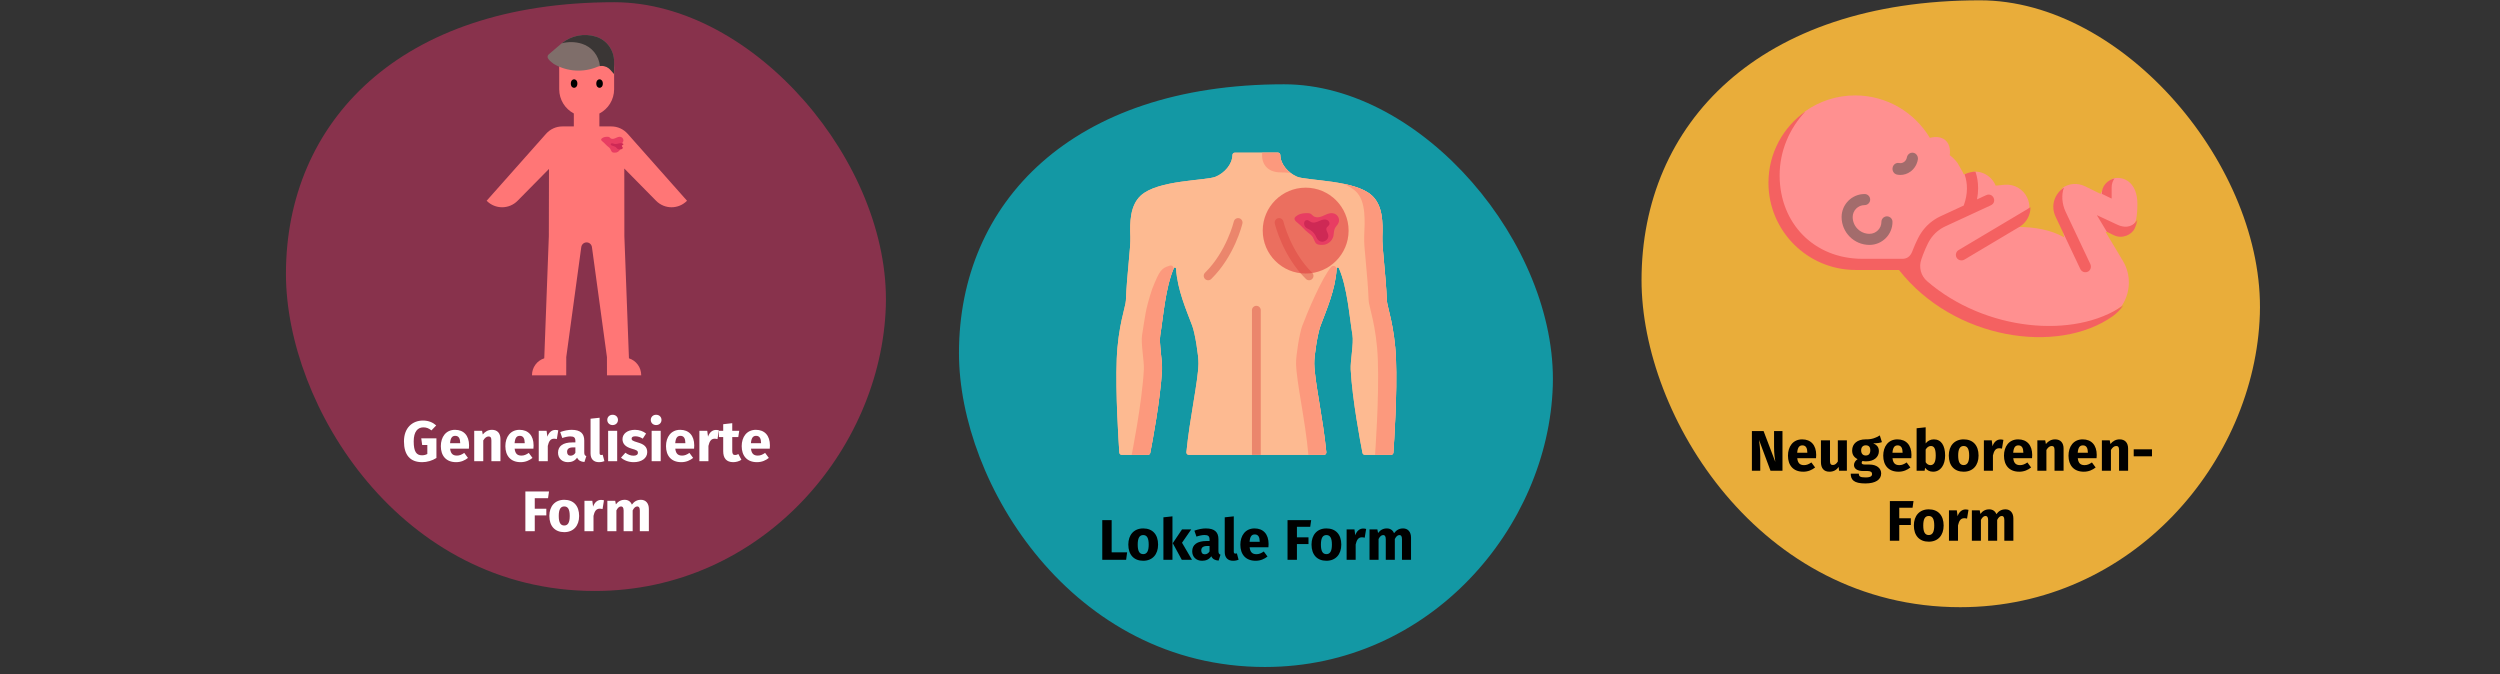 <?xml version="1.0" encoding="UTF-8"?>
<svg xmlns="http://www.w3.org/2000/svg" xmlns:xlink="http://www.w3.org/1999/xlink" width="786px" height="212px" viewBox="0 0 786 212" version="1.1">
  <rect x="0" y="0" width="786" height="212" fill="#333333" stroke="none"/>
  <title>tetanus-verlauf</title>
  <g id="Page-1" stroke="none" stroke-width="1" fill="none" fill-rule="evenodd">
    <g id="vorlage-copy" transform="translate(-94, -2814)">
      <g id="Group-5" transform="translate(94, 2814)">
        <polygon id="Path" points="0 0 786 0 786 211.7 0 211.7"></polygon>
        <g id="Group" transform="translate(89.9, 0.7)" fill="#88324C" fill-rule="nonzero">
          <path d="M97.1,185.1 C149.6,185.1 187.1,140.7 188.6,95.7 C190.1,50.7 147.2,0 103.2,0 C35.7,0 0,37.7 0,85.4 C0,126.9 36,185.1 97.1,185.1 Z" id="Path"></path>
        </g>
        <g id="Generalisierte-Form" transform="translate(127.008, 130.402)" fill="#FFFFFF" fill-rule="nonzero">
          <path d="M5.976,1.818 C2.628,1.818 0,4.122 0,8.352 C0,12.618 1.908,14.904 5.724,14.904 C7.29,14.904 8.91,14.418 10.206,13.59 L10.206,7.416 L5.436,7.416 L5.724,9.504 L7.344,9.504 L7.344,12.33 C6.822,12.618 6.264,12.744 5.652,12.744 C3.924,12.744 3.06,11.628 3.06,8.352 C3.06,5.256 4.356,3.96 6.102,3.96 C7.11,3.96 7.794,4.266 8.64,4.914 L10.134,3.348 C9.108,2.448 7.794,1.818 5.976,1.818 Z" id="Path"></path>
          <path d="M20.466,9.63 C20.466,6.534 18.792,4.734 16.056,4.734 C13.158,4.734 11.592,7.002 11.592,9.864 C11.592,12.852 13.212,14.904 16.398,14.904 C17.946,14.904 19.17,14.328 20.124,13.572 L18.954,11.988 C18.126,12.564 17.442,12.834 16.668,12.834 C15.498,12.834 14.688,12.366 14.508,10.656 L20.412,10.656 C20.448,10.368 20.466,9.936 20.466,9.63 Z M17.676,8.946 L14.49,8.946 C14.634,7.218 15.174,6.624 16.128,6.624 C17.262,6.624 17.658,7.524 17.676,8.82 L17.676,8.946 Z" id="Shape"></path>
          <path d="M27.684,4.734 C26.478,4.734 25.56,5.238 24.768,6.192 L24.552,5.04 L22.086,5.04 L22.086,14.598 L24.93,14.598 L24.93,8.064 C25.416,7.272 25.956,6.822 26.586,6.822 C27.144,6.822 27.486,7.092 27.486,8.1 L27.486,14.598 L30.33,14.598 L30.33,7.614 C30.33,5.796 29.34,4.734 27.684,4.734 Z" id="Path"></path>
          <path d="M40.752,9.63 C40.752,6.534 39.078,4.734 36.342,4.734 C33.444,4.734 31.878,7.002 31.878,9.864 C31.878,12.852 33.498,14.904 36.684,14.904 C38.232,14.904 39.456,14.328 40.41,13.572 L39.24,11.988 C38.412,12.564 37.728,12.834 36.954,12.834 C35.784,12.834 34.974,12.366 34.794,10.656 L40.698,10.656 C40.734,10.368 40.752,9.936 40.752,9.63 Z M37.962,8.946 L34.776,8.946 C34.92,7.218 35.46,6.624 36.414,6.624 C37.548,6.624 37.944,7.524 37.962,8.82 L37.962,8.946 Z" id="Shape"></path>
          <path d="M47.556,4.77 C46.458,4.77 45.522,5.562 45.09,6.894 L44.838,5.04 L42.372,5.04 L42.372,14.598 L45.216,14.598 L45.216,9.792 C45.54,8.37 46.026,7.524 47.196,7.524 C47.502,7.524 47.754,7.578 48.06,7.65 L48.51,4.896 C48.186,4.806 47.916,4.77 47.556,4.77 Z" id="Path"></path>
          <path d="M56.682,11.826 L56.682,8.118 C56.682,5.904 55.494,4.734 52.722,4.734 C51.642,4.734 50.328,4.986 49.122,5.436 L49.77,7.308 C50.724,6.984 51.66,6.804 52.272,6.804 C53.442,6.804 53.892,7.146 53.892,8.28 L53.892,8.694 L52.92,8.694 C50.04,8.694 48.438,9.828 48.438,11.916 C48.438,13.662 49.644,14.904 51.552,14.904 C52.686,14.904 53.748,14.526 54.432,13.482 C54.882,14.418 55.62,14.76 56.736,14.85 L57.33,12.996 C56.88,12.834 56.682,12.564 56.682,11.826 Z M52.38,12.87 C51.678,12.87 51.282,12.42 51.282,11.664 C51.282,10.71 51.894,10.26 53.19,10.26 L53.892,10.26 L53.892,11.97 C53.55,12.528 53.028,12.87 52.38,12.87 Z" id="Shape"></path>
          <path d="M61.29,14.904 C61.992,14.904 62.604,14.76 63.018,14.58 L62.478,12.564 C62.352,12.618 62.19,12.654 62.01,12.654 C61.668,12.654 61.506,12.456 61.506,12.06 L61.506,0.936 L58.662,1.242 L58.662,12.168 C58.662,13.914 59.634,14.904 61.29,14.904 Z" id="Path"></path>
          <path d="M65.592,0 C64.62,0 63.918,0.702 63.918,1.62 C63.918,2.538 64.62,3.24 65.592,3.24 C66.6,3.24 67.284,2.538 67.284,1.62 C67.284,0.702 66.6,0 65.592,0 Z M67.032,5.04 L64.188,5.04 L64.188,14.598 L67.032,14.598 L67.032,5.04 Z" id="Shape"></path>
          <path d="M72.612,4.734 C70.2,4.734 68.706,6.012 68.706,7.65 C68.706,9.126 69.642,10.098 71.532,10.638 C73.26,11.124 73.548,11.322 73.548,11.97 C73.548,12.546 73.026,12.87 72.162,12.87 C71.226,12.87 70.344,12.492 69.624,11.934 L68.238,13.482 C69.174,14.328 70.578,14.904 72.234,14.904 C74.61,14.904 76.482,13.734 76.482,11.754 C76.482,10.044 75.42,9.252 73.53,8.712 C71.82,8.208 71.568,7.992 71.568,7.488 C71.568,7.056 71.946,6.768 72.72,6.768 C73.548,6.768 74.34,7.038 75.078,7.506 L76.122,5.904 C75.24,5.184 73.998,4.734 72.612,4.734 Z" id="Path"></path>
          <path d="M79.272,0 C78.3,0 77.598,0.702 77.598,1.62 C77.598,2.538 78.3,3.24 79.272,3.24 C80.28,3.24 80.964,2.538 80.964,1.62 C80.964,0.702 80.28,0 79.272,0 Z M80.712,5.04 L77.868,5.04 L77.868,14.598 L80.712,14.598 L80.712,5.04 Z" id="Shape"></path>
          <path d="M91.26,9.63 C91.26,6.534 89.586,4.734 86.85,4.734 C83.952,4.734 82.386,7.002 82.386,9.864 C82.386,12.852 84.006,14.904 87.192,14.904 C88.74,14.904 89.964,14.328 90.918,13.572 L89.748,11.988 C88.92,12.564 88.236,12.834 87.462,12.834 C86.292,12.834 85.482,12.366 85.302,10.656 L91.206,10.656 C91.242,10.368 91.26,9.936 91.26,9.63 Z M88.47,8.946 L85.284,8.946 C85.428,7.218 85.968,6.624 86.922,6.624 C88.056,6.624 88.452,7.524 88.47,8.82 L88.47,8.946 Z" id="Shape"></path>
          <path d="M98.064,4.77 C96.966,4.77 96.03,5.562 95.598,6.894 L95.346,5.04 L92.88,5.04 L92.88,14.598 L95.724,14.598 L95.724,9.792 C96.048,8.37 96.534,7.524 97.704,7.524 C98.01,7.524 98.262,7.578 98.568,7.65 L99.018,4.896 C98.694,4.806 98.424,4.77 98.064,4.77 Z" id="Path"></path>
          <path d="M105.138,12.348 C104.76,12.564 104.436,12.654 104.112,12.654 C103.518,12.654 103.212,12.33 103.212,11.412 L103.212,7.02 L105.102,7.02 L105.408,5.04 L103.212,5.04 L103.212,2.646 L100.368,2.97 L100.368,5.04 L99.018,5.04 L99.018,7.02 L100.368,7.02 L100.368,11.448 C100.368,13.698 101.394,14.886 103.5,14.904 C104.364,14.904 105.372,14.652 106.092,14.148 L105.138,12.348 Z" id="Path"></path>
          <path d="M115.056,9.63 C115.056,6.534 113.382,4.734 110.646,4.734 C107.748,4.734 106.182,7.002 106.182,9.864 C106.182,12.852 107.802,14.904 110.988,14.904 C112.536,14.904 113.76,14.328 114.714,13.572 L113.544,11.988 C112.716,12.564 112.032,12.834 111.258,12.834 C110.088,12.834 109.278,12.366 109.098,10.656 L115.002,10.656 C115.038,10.368 115.056,9.936 115.056,9.63 Z M112.266,8.946 L109.08,8.946 C109.224,7.218 109.764,6.624 110.718,6.624 C111.852,6.624 112.248,7.524 112.266,8.82 L112.266,8.946 Z" id="Shape"></path>
          <polygon id="Path" points="38.169 36.598 41.121 36.598 41.121 31.648 44.757 31.648 44.757 29.542 41.121 29.542 41.121 26.23 45.297 26.23 45.603 24.124 38.169 24.124"></polygon>
          <path d="M50.391,26.734 C47.475,26.734 45.711,28.75 45.711,31.81 C45.711,35.032 47.493,36.904 50.391,36.904 C53.307,36.904 55.071,34.888 55.071,31.828 C55.071,28.606 53.307,26.734 50.391,26.734 Z M50.391,28.822 C51.543,28.822 52.119,29.704 52.119,31.828 C52.119,33.898 51.543,34.816 50.391,34.816 C49.239,34.816 48.663,33.934 48.663,31.81 C48.663,29.74 49.239,28.822 50.391,28.822 Z" id="Shape"></path>
          <path d="M61.929,26.77 C60.831,26.77 59.895,27.562 59.463,28.894 L59.211,27.04 L56.745,27.04 L56.745,36.598 L59.589,36.598 L59.589,31.792 C59.913,30.37 60.399,29.524 61.569,29.524 C61.875,29.524 62.127,29.578 62.433,29.65 L62.883,26.896 C62.559,26.806 62.289,26.77 61.929,26.77 Z" id="Path"></path>
          <path d="M74.511,26.734 C73.287,26.734 72.405,27.238 71.649,28.246 C71.271,27.274 70.461,26.734 69.399,26.734 C68.229,26.734 67.347,27.22 66.627,28.174 L66.411,27.04 L63.945,27.04 L63.945,36.598 L66.789,36.598 L66.789,30.064 C67.203,29.272 67.653,28.822 68.247,28.822 C68.679,28.822 69.057,29.092 69.057,30.1 L69.057,36.598 L71.901,36.598 L71.901,30.064 C72.315,29.272 72.747,28.822 73.359,28.822 C73.791,28.822 74.151,29.092 74.151,30.1 L74.151,36.598 L76.995,36.598 L76.995,29.614 C76.995,27.796 75.987,26.734 74.511,26.734 Z" id="Path"></path>
        </g>
        <g id="Group" transform="translate(301.5, 26.5)" fill="#1398A4" fill-rule="nonzero">
          <path d="M96.2,183.2 C148.2,183.2 185.3,139.2 186.7,94.8 C188.1,50.4 145.7,0 102.2,0 C35.4,0 0,37.3 0,84.5 C0,125.6 35.7,183.2 96.2,183.2 Z" id="Path"></path>
        </g>
        <g id="Lokale-Form" transform="translate(346.553, 162.338)" fill="#000000" fill-rule="nonzero">
          <polygon id="Path" points="2.952 1.188 0 1.188 0 13.662 7.506 13.662 7.812 11.322 2.952 11.322"></polygon>
          <path d="M12.87,3.798 C9.954,3.798 8.19,5.814 8.19,8.874 C8.19,12.096 9.972,13.968 12.87,13.968 C15.786,13.968 17.55,11.952 17.55,8.892 C17.55,5.67 15.786,3.798 12.87,3.798 Z M12.87,5.886 C14.022,5.886 14.598,6.768 14.598,8.892 C14.598,10.962 14.022,11.88 12.87,11.88 C11.718,11.88 11.142,10.998 11.142,8.874 C11.142,6.804 11.718,5.886 12.87,5.886 Z" id="Shape"></path>
          <path d="M22.068,0 L19.224,0.306 L19.224,13.662 L22.068,13.662 L22.068,0 Z M27.972,4.104 L25.074,4.104 L22.158,8.442 L25.002,13.662 L28.206,13.662 L25.074,8.298 L27.972,4.104 Z" id="Shape"></path>
          <path d="M36.522,10.89 L36.522,7.182 C36.522,4.968 35.334,3.798 32.562,3.798 C31.482,3.798 30.168,4.05 28.962,4.5 L29.61,6.372 C30.564,6.048 31.5,5.868 32.112,5.868 C33.282,5.868 33.732,6.21 33.732,7.344 L33.732,7.758 L32.76,7.758 C29.88,7.758 28.278,8.892 28.278,10.98 C28.278,12.726 29.484,13.968 31.392,13.968 C32.526,13.968 33.588,13.59 34.272,12.546 C34.722,13.482 35.46,13.824 36.576,13.914 L37.17,12.06 C36.72,11.898 36.522,11.628 36.522,10.89 Z M32.22,11.934 C31.518,11.934 31.122,11.484 31.122,10.728 C31.122,9.774 31.734,9.324 33.03,9.324 L33.732,9.324 L33.732,11.034 C33.39,11.592 32.868,11.934 32.22,11.934 Z" id="Shape"></path>
          <path d="M41.13,13.968 C41.832,13.968 42.444,13.824 42.858,13.644 L42.318,11.628 C42.192,11.682 42.03,11.718 41.85,11.718 C41.508,11.718 41.346,11.52 41.346,11.124 L41.346,0 L38.502,0.306 L38.502,11.232 C38.502,12.978 39.474,13.968 41.13,13.968 Z" id="Path"></path>
          <path d="M52.29,8.694 C52.29,5.598 50.616,3.798 47.88,3.798 C44.982,3.798 43.416,6.066 43.416,8.928 C43.416,11.916 45.036,13.968 48.222,13.968 C49.77,13.968 50.994,13.392 51.948,12.636 L50.778,11.052 C49.95,11.628 49.266,11.898 48.492,11.898 C47.322,11.898 46.512,11.43 46.332,9.72 L52.236,9.72 C52.272,9.432 52.29,9 52.29,8.694 Z M49.5,8.01 L46.314,8.01 C46.458,6.282 46.998,5.688 47.952,5.688 C49.086,5.688 49.482,6.588 49.5,7.884 L49.5,8.01 Z" id="Shape"></path>
          <polygon id="Path" points="58.248 13.662 61.2 13.662 61.2 8.712 64.836 8.712 64.836 6.606 61.2 6.606 61.2 3.294 65.376 3.294 65.682 1.188 58.248 1.188"></polygon>
          <path d="M70.47,3.798 C67.554,3.798 65.79,5.814 65.79,8.874 C65.79,12.096 67.572,13.968 70.47,13.968 C73.386,13.968 75.15,11.952 75.15,8.892 C75.15,5.67 73.386,3.798 70.47,3.798 Z M70.47,5.886 C71.622,5.886 72.198,6.768 72.198,8.892 C72.198,10.962 71.622,11.88 70.47,11.88 C69.318,11.88 68.742,10.998 68.742,8.874 C68.742,6.804 69.318,5.886 70.47,5.886 Z" id="Shape"></path>
          <path d="M82.008,3.834 C80.91,3.834 79.974,4.626 79.542,5.958 L79.29,4.104 L76.824,4.104 L76.824,13.662 L79.668,13.662 L79.668,8.856 C79.992,7.434 80.478,6.588 81.648,6.588 C81.954,6.588 82.206,6.642 82.512,6.714 L82.962,3.96 C82.638,3.87 82.368,3.834 82.008,3.834 Z" id="Path"></path>
          <path d="M94.59,3.798 C93.366,3.798 92.484,4.302 91.728,5.31 C91.35,4.338 90.54,3.798 89.478,3.798 C88.308,3.798 87.426,4.284 86.706,5.238 L86.49,4.104 L84.024,4.104 L84.024,13.662 L86.868,13.662 L86.868,7.128 C87.282,6.336 87.732,5.886 88.326,5.886 C88.758,5.886 89.136,6.156 89.136,7.164 L89.136,13.662 L91.98,13.662 L91.98,7.128 C92.394,6.336 92.826,5.886 93.438,5.886 C93.87,5.886 94.23,6.156 94.23,7.164 L94.23,13.662 L97.074,13.662 L97.074,6.678 C97.074,4.86 96.066,3.798 94.59,3.798 Z" id="Path"></path>
        </g>
        <g id="Group" transform="translate(516.1, 0.1)" fill="#E9AD3A" fill-rule="nonzero">
          <path d="M100.2,190.8 C154.3,190.8 192.9,145 194.4,98.7 C195.9,52.4 151.7,0 106.4,0 C36.9,0 0,38.8 0,88 C0,130.8 37.2,190.8 100.2,190.8 Z" id="Path"></path>
        </g>
        <g id="Neugeborenen-Form" transform="translate(550.797, 134.338)" fill="#000000" fill-rule="nonzero">
          <path d="M9.612,1.188 L6.966,1.188 L6.966,6.228 C6.966,8.226 7.2,9.864 7.362,10.872 L3.672,1.188 L0,1.188 L0,13.662 L2.628,13.662 L2.628,9.09 C2.628,6.786 2.394,5.13 2.25,3.996 L5.85,13.662 L9.612,13.662 L9.612,1.188 Z" id="Path"></path>
          <path d="M20.214,8.694 C20.214,5.598 18.54,3.798 15.804,3.798 C12.906,3.798 11.34,6.066 11.34,8.928 C11.34,11.916 12.96,13.968 16.146,13.968 C17.694,13.968 18.918,13.392 19.872,12.636 L18.702,11.052 C17.874,11.628 17.19,11.898 16.416,11.898 C15.246,11.898 14.436,11.43 14.256,9.72 L20.16,9.72 C20.196,9.432 20.214,9 20.214,8.694 Z M17.424,8.01 L14.238,8.01 C14.382,6.282 14.922,5.688 15.876,5.688 C17.01,5.688 17.406,6.588 17.424,7.884 L17.424,8.01 Z" id="Shape"></path>
          <path d="M29.862,4.104 L27.018,4.104 L27.018,10.746 C26.604,11.466 26.064,11.862 25.47,11.862 C24.876,11.862 24.552,11.574 24.552,10.602 L24.552,4.104 L21.708,4.104 L21.708,10.962 C21.708,12.816 22.59,13.968 24.372,13.968 C25.65,13.968 26.586,13.464 27.27,12.456 L27.396,13.662 L29.862,13.662 L29.862,4.104 Z" id="Path"></path>
          <path d="M40.212,2.556 C39.06,3.24 37.836,3.852 35.712,3.798 C33.21,3.798 31.518,5.13 31.518,7.29 C31.518,8.532 32.004,9.378 33.228,10.026 C32.544,10.458 32.094,11.16 32.094,11.862 C32.094,12.888 32.94,13.752 35.028,13.752 L36.414,13.752 C37.368,13.752 37.782,14.13 37.782,14.688 C37.782,15.3 37.386,15.768 35.712,15.768 C33.984,15.768 33.624,15.408 33.624,14.58 L31.068,14.58 C31.068,16.47 32.022,17.658 35.64,17.658 C38.916,17.658 40.644,16.452 40.644,14.49 C40.644,12.888 39.222,11.718 36.99,11.718 L35.55,11.718 C34.632,11.718 34.506,11.43 34.506,11.142 C34.506,10.926 34.614,10.71 34.812,10.602 C35.154,10.674 35.514,10.71 35.91,10.71 C38.394,10.71 39.924,9.36 39.924,7.506 C39.924,6.264 39.33,5.562 38.124,5.04 C39.33,5.04 40.212,4.932 40.878,4.662 L40.212,2.556 Z M35.784,5.67 C36.738,5.67 37.224,6.156 37.224,7.218 C37.224,8.316 36.72,8.874 35.784,8.874 C34.92,8.874 34.344,8.298 34.344,7.254 C34.344,6.264 34.902,5.67 35.784,5.67 Z" id="Shape"></path>
          <path d="M50.166,8.694 C50.166,5.598 48.492,3.798 45.756,3.798 C42.858,3.798 41.292,6.066 41.292,8.928 C41.292,11.916 42.912,13.968 46.098,13.968 C47.646,13.968 48.87,13.392 49.824,12.636 L48.654,11.052 C47.826,11.628 47.142,11.898 46.368,11.898 C45.198,11.898 44.388,11.43 44.208,9.72 L50.112,9.72 C50.148,9.432 50.166,9 50.166,8.694 Z M47.376,8.01 L44.19,8.01 C44.334,6.282 44.874,5.688 45.828,5.688 C46.962,5.688 47.358,6.588 47.376,7.884 L47.376,8.01 Z" id="Shape"></path>
          <path d="M57.204,3.798 C56.142,3.798 55.206,4.284 54.63,5.076 L54.63,0 L51.786,0.306 L51.786,13.662 L54.306,13.662 L54.45,12.744 C55.026,13.5 55.89,13.968 56.952,13.968 C59.328,13.968 60.75,11.844 60.75,8.892 C60.75,5.688 59.49,3.798 57.204,3.798 Z M56.124,11.898 C55.512,11.898 54.99,11.556 54.63,10.98 L54.63,7.002 C55.044,6.3 55.602,5.886 56.25,5.886 C57.15,5.886 57.798,6.462 57.798,8.892 C57.798,11.124 57.114,11.898 56.124,11.898 Z" id="Shape"></path>
          <path d="M66.582,3.798 C63.666,3.798 61.902,5.814 61.902,8.874 C61.902,12.096 63.684,13.968 66.582,13.968 C69.498,13.968 71.262,11.952 71.262,8.892 C71.262,5.67 69.498,3.798 66.582,3.798 Z M66.582,5.886 C67.734,5.886 68.31,6.768 68.31,8.892 C68.31,10.962 67.734,11.88 66.582,11.88 C65.43,11.88 64.854,10.998 64.854,8.874 C64.854,6.804 65.43,5.886 66.582,5.886 Z" id="Shape"></path>
          <path d="M78.12,3.834 C77.022,3.834 76.086,4.626 75.654,5.958 L75.402,4.104 L72.936,4.104 L72.936,13.662 L75.78,13.662 L75.78,8.856 C76.104,7.434 76.59,6.588 77.76,6.588 C78.066,6.588 78.318,6.642 78.624,6.714 L79.074,3.96 C78.75,3.87 78.48,3.834 78.12,3.834 Z" id="Path"></path>
          <path d="M88.128,8.694 C88.128,5.598 86.454,3.798 83.718,3.798 C80.82,3.798 79.254,6.066 79.254,8.928 C79.254,11.916 80.874,13.968 84.06,13.968 C85.608,13.968 86.832,13.392 87.786,12.636 L86.616,11.052 C85.788,11.628 85.104,11.898 84.33,11.898 C83.16,11.898 82.35,11.43 82.17,9.72 L88.074,9.72 C88.11,9.432 88.128,9 88.128,8.694 Z M85.338,8.01 L82.152,8.01 C82.296,6.282 82.836,5.688 83.79,5.688 C84.924,5.688 85.32,6.588 85.338,7.884 L85.338,8.01 Z" id="Shape"></path>
          <path d="M95.346,3.798 C94.14,3.798 93.222,4.302 92.43,5.256 L92.214,4.104 L89.748,4.104 L89.748,13.662 L92.592,13.662 L92.592,7.128 C93.078,6.336 93.618,5.886 94.248,5.886 C94.806,5.886 95.148,6.156 95.148,7.164 L95.148,13.662 L97.992,13.662 L97.992,6.678 C97.992,4.86 97.002,3.798 95.346,3.798 Z" id="Path"></path>
          <path d="M108.414,8.694 C108.414,5.598 106.74,3.798 104.004,3.798 C101.106,3.798 99.54,6.066 99.54,8.928 C99.54,11.916 101.16,13.968 104.346,13.968 C105.894,13.968 107.118,13.392 108.072,12.636 L106.902,11.052 C106.074,11.628 105.39,11.898 104.616,11.898 C103.446,11.898 102.636,11.43 102.456,9.72 L108.36,9.72 C108.396,9.432 108.414,9 108.414,8.694 Z M105.624,8.01 L102.438,8.01 C102.582,6.282 103.122,5.688 104.076,5.688 C105.21,5.688 105.606,6.588 105.624,7.884 L105.624,8.01 Z" id="Shape"></path>
          <path d="M115.632,3.798 C114.426,3.798 113.508,4.302 112.716,5.256 L112.5,4.104 L110.034,4.104 L110.034,13.662 L112.878,13.662 L112.878,7.128 C113.364,6.336 113.904,5.886 114.534,5.886 C115.092,5.886 115.434,6.156 115.434,7.164 L115.434,13.662 L118.278,13.662 L118.278,6.678 C118.278,4.86 117.288,3.798 115.632,3.798 Z" id="Path"></path>
          <polygon id="Path" points="120.042 9.126 125.784 9.126 125.784 6.93 120.042 6.93"></polygon>
          <polygon id="Path" points="43.38 35.662 46.332 35.662 46.332 30.712 49.968 30.712 49.968 28.606 46.332 28.606 46.332 25.294 50.508 25.294 50.814 23.188 43.38 23.188"></polygon>
          <path d="M55.602,25.798 C52.686,25.798 50.922,27.814 50.922,30.874 C50.922,34.096 52.704,35.968 55.602,35.968 C58.518,35.968 60.282,33.952 60.282,30.892 C60.282,27.67 58.518,25.798 55.602,25.798 Z M55.602,27.886 C56.754,27.886 57.33,28.768 57.33,30.892 C57.33,32.962 56.754,33.88 55.602,33.88 C54.45,33.88 53.874,32.998 53.874,30.874 C53.874,28.804 54.45,27.886 55.602,27.886 Z" id="Shape"></path>
          <path d="M67.14,25.834 C66.042,25.834 65.106,26.626 64.674,27.958 L64.422,26.104 L61.956,26.104 L61.956,35.662 L64.8,35.662 L64.8,30.856 C65.124,29.434 65.61,28.588 66.78,28.588 C67.086,28.588 67.338,28.642 67.644,28.714 L68.094,25.96 C67.77,25.87 67.5,25.834 67.14,25.834 Z" id="Path"></path>
          <path d="M79.722,25.798 C78.498,25.798 77.616,26.302 76.86,27.31 C76.482,26.338 75.672,25.798 74.61,25.798 C73.44,25.798 72.558,26.284 71.838,27.238 L71.622,26.104 L69.156,26.104 L69.156,35.662 L72,35.662 L72,29.128 C72.414,28.336 72.864,27.886 73.458,27.886 C73.89,27.886 74.268,28.156 74.268,29.164 L74.268,35.662 L77.112,35.662 L77.112,29.128 C77.526,28.336 77.958,27.886 78.57,27.886 C79.002,27.886 79.362,28.156 79.362,29.164 L79.362,35.662 L82.206,35.662 L82.206,28.678 C82.206,26.86 81.198,25.798 79.722,25.798 Z" id="Path"></path>
        </g>
        <g id="newborn" transform="translate(556, 30)" fill-rule="nonzero">
          <path d="M108.402,26.102 C106.402,27.023 104.401,30.947 104.401,30.947 L99.577,28.588 C97.064,27.359 94.493,27.72 92.539,28.998 C90.984,31.213 90.116,33.454 91.373,36.124 L92.963,44.623 C88.832,42.24 83.548,41.363 78.565,41.363 L82.047,35.189 C82.044,34.164 81.823,33.126 81.359,32.144 C80.068,29.415 77.208,27.793 74.211,28.091 L71.439,28.367 C70.612,26.181 68.162,23.881 64.799,23.96 L61.384,24.813 C61.33,24.657 61.272,24.504 61.212,24.352 L59.446,21.231 C58.722,20.282 57.893,19.462 57.014,18.787 C57.559,14.378 54.662,12.308 50.741,13.346 C45.957,5.351 37.233,0 27.263,0 C21.412,0 15.991,1.844 11.543,4.982 C4.6,11.1 2,18.174 2,25.821 C2,40.989 14.252,53.049 29.366,53.049 L41.888,53.049 C42.021,53.049 48.439,59.758 49.633,60.793 C67.774,76.533 96.733,78.066 111.095,66.129 C113.853,62.017 114.125,56.513 111.445,52.031 L105.979,42.891 C105.979,42.891 114.289,43.548 115.569,39.154 C115.893,37.564 116,35.832 116,34.131 C116,27.393 111.756,25.29 108.402,26.102 Z" id="Path" fill="#FF9090"></path>
          <path d="M93.329,44.592 L90.28,38.138 C88.567,34.514 90.102,30.812 92.904,28.986 C92.106,31.12 92.197,33.971 93.457,36.638 L101.2,53.023 C101.611,53.893 101.299,54.968 100.442,55.404 C99.555,55.856 98.476,55.483 98.054,54.59 L93.329,44.592 Z M49.876,58.401 C47.937,56.725 47.213,54.035 48.051,51.614 C48.274,50.97 48.462,50.435 48.578,50.124 C48.578,50.124 49.777,46.895 50.936,45.158 C52.096,43.422 53.712,42.039 55.608,41.163 L69.917,34.549 C72.073,33.552 70.598,30.364 68.442,31.361 L65.571,32.688 C66.05,30.247 65.975,28.145 65.709,26.5 C65.568,25.63 65.358,24.779 65.086,23.955 C64.027,23.98 62.879,24.236 61.661,24.807 C62.638,27.565 62.763,30.899 61.393,34.62 L54.133,37.976 C51.649,39.124 49.532,40.934 48.013,43.21 C46.665,45.23 45.421,48.532 45.283,48.902 C44.608,50.72 43.489,51.369 42.11,51.369 C39.397,51.369 32.114,51.369 29.552,51.369 C14.395,51.369 3.514,40.259 3.514,25.111 C3.514,17.473 6.638,10.268 11.679,5 C4.616,9.963 0,18.168 0,27.452 C0,42.601 12.287,54.881 27.443,54.881 L41.037,54.881 C58.274,76.819 90.96,81.677 108.263,69.402 C109.575,68.471 110.661,67.336 111.513,66.071 C96.185,76.689 68.069,74.121 49.876,58.401 Z M59.201,51.076 C59.718,51.887 60.818,52.095 61.645,51.603 L78.891,41.336 C81.129,40.004 82.39,37.625 82.383,35.169 L59.783,48.623 C58.934,49.129 58.666,50.237 59.201,51.076 L59.201,51.076 Z M115.126,41.86 C115.518,41.03 115.8,40.107 116,39.13 C114.941,40.834 112.821,42.099 109.674,40.634 C106.197,39.015 103.249,37.642 103.249,37.642 L106.383,42.862 L108.503,43.912 C111.219,45.257 114.203,43.817 115.126,41.86 Z M107.901,28.93 C107.901,27.827 108.244,26.869 108.813,26.094 C106.616,26.624 104.8,28.395 104.8,30.933 L107.901,32.443 C107.901,32.443 107.901,29.511 107.901,28.93 Z" id="Shape" fill="#F46161"></path>
          <path d="M41.485,25 C41.134,25 40.781,24.965 40.428,24.894 C39.475,24.703 38.85,23.733 39.031,22.728 C39.212,21.722 40.132,21.062 41.085,21.254 C41.632,21.364 42.185,21.242 42.644,20.912 C43.104,20.582 43.414,20.083 43.518,19.507 C43.699,18.502 44.618,17.841 45.572,18.033 C46.525,18.224 47.15,19.194 46.969,20.2 C46.69,21.748 45.856,23.09 44.62,23.976 C43.681,24.65 42.596,25 41.485,25 L41.485,25 Z" id="Path" fill="#A36C6C"></path>
          <path d="M31.761,47 C26.93,47 23,43.07 23,38.239 C23,34.247 26.247,31 30.239,31 C31.201,31 31.981,31.78 31.981,32.742 C31.981,33.704 31.201,34.484 30.239,34.484 C28.168,34.484 26.484,36.168 26.484,38.239 C26.484,41.149 28.851,43.516 31.761,43.516 C33.832,43.516 35.516,41.832 35.516,39.761 C35.516,38.799 36.296,38.019 37.258,38.019 C38.22,38.019 39,38.799 39,39.761 C39,43.753 35.753,47 31.761,47 Z" id="Path" fill="#A36C6C"></path>
        </g>
        <g id="Group-3" transform="translate(351, 48)">
          <g id="back" fill-rule="nonzero">
            <path d="M86.341,95 L78.09,95 C77.736,95 77.432,94.749 77.364,94.401 C76.773,91.375 74.152,77.547 73.658,68.169 C73.519,65.54 74.645,59.943 74.215,57.346 C73.271,51.668 72.629,42.464 69.954,36.315 C69.798,35.956 69.269,36.054 69.245,36.445 C68.853,43.106 65.982,49.538 64.141,54.47 C63.276,56.785 62.145,63.837 62.196,66.307 C62.313,72.023 64.95,83.409 65.994,94.188 C66.036,94.624 65.693,95 65.257,95 L22.743,95 C22.307,95 21.963,94.624 22.006,94.188 C23.049,83.409 25.686,72.023 25.803,66.307 C25.855,63.837 24.723,56.785 23.858,54.47 C22.017,49.538 19.147,43.106 18.754,36.445 C18.731,36.054 18.202,35.956 18.046,36.315 C15.371,42.464 14.728,51.668 13.784,57.346 C13.355,59.942 14.48,65.54 14.341,68.169 C13.847,77.547 11.226,91.375 10.636,94.401 C10.568,94.749 10.264,95 9.91,95 L1.659,95 C1.27,95 0.948,94.699 0.921,94.31 C0.683,90.907 -0.318,75.639 0.102,64.901 C0.51,54.51 2.916,48.367 2.986,46.442 C3.298,38.045 4.53,29.847 4.389,26.437 C4.203,21.85 4.287,16.652 7.626,13.524 C12.972,8.51 28.248,8.854 31.241,7.547 C34.007,6.341 36.424,3.703 36.481,0.736 C36.488,0.329 36.813,0 37.219,0 L50.781,0 C51.187,0 51.512,0.329 51.519,0.736 C51.576,3.703 53.993,6.341 56.758,7.547 C59.751,8.854 75.027,8.51 80.374,13.524 C83.713,16.652 83.797,21.85 83.61,26.437 C83.47,29.847 84.702,38.045 85.014,46.442 C85.084,48.367 87.489,54.51 87.898,64.901 C88.318,75.639 87.317,90.907 87.079,94.31 C87.052,94.699 86.729,95 86.341,95 L86.341,95 Z" id="Path" fill="#FDBA91"></path>
            <path d="M86.341,95 L78.09,95 C77.737,95 77.433,94.749 77.365,94.401 C76.774,91.375 74.152,77.547 73.659,68.17 C73.52,65.539 74.645,59.943 74.216,57.345 C73.273,51.667 72.629,42.464 69.954,36.315 C69.798,35.955 69.27,36.054 69.246,36.445 C68.854,43.106 65.982,49.537 64.143,54.469 C63.277,56.785 62.146,63.837 62.197,66.307 C62.313,72.023 64.951,83.41 65.994,94.188 C66.036,94.624 65.692,95 65.257,95 L22.743,95 C22.308,95 21.964,94.624 22.006,94.188 C23.049,83.41 25.687,72.023 25.803,66.307 C25.854,63.837 24.723,56.785 23.857,54.469 C22.018,49.537 19.146,43.106 18.754,36.445 C18.73,36.054 18.202,35.955 18.046,36.315 C15.371,42.464 14.727,51.667 13.784,57.345 C13.356,59.943 14.48,65.539 14.341,68.17 C13.848,77.547 11.226,91.375 10.635,94.401 C10.567,94.749 10.263,95 9.909,95 L1.659,95 C1.271,95 0.949,94.699 0.921,94.31 C0.683,90.907 -0.318,75.639 0.102,64.901 C0.51,54.51 2.916,48.367 2.986,46.442 C3.299,38.045 4.53,29.847 4.39,26.437 C4.203,21.85 4.286,16.653 7.625,13.523 C12.972,8.509 28.249,8.854 31.242,7.548 C34.007,6.341 36.424,3.703 36.48,0.737 C36.488,0.329 36.812,0 37.219,0 L50.782,0 C51.188,0 51.512,0.329 51.52,0.737 C51.576,3.703 53.993,6.341 56.758,7.548 C59.751,8.854 75.028,8.509 80.375,13.523 C83.714,16.653 83.797,21.85 83.61,26.437 C83.47,29.847 84.701,38.045 85.014,46.442 C85.084,48.367 87.49,54.51 87.898,64.901 C88.318,75.639 87.317,90.907 87.079,94.31 C87.051,94.699 86.729,95 86.341,95 L86.341,95 Z" id="Path" fill="#FDBA91"></path>
            <g id="Group" transform="translate(4.803, 0)" fill="#FC997D">
              <path d="M9.538,68.169 C9.677,65.54 8.551,59.942 8.981,57.345 C9.906,51.778 10.542,42.82 13.089,36.677 C13.373,35.991 12.729,35.286 12.022,35.503 C9.296,36.343 8.826,36.894 6.408,42.923 C4.137,49.985 4.284,51.226 3.267,57.346 C2.837,59.942 3.963,65.54 3.824,68.169 C3.267,78.751 0,95 0,95 L5.107,95 C5.46,95 5.765,94.749 5.833,94.401 C6.423,91.375 9.044,77.547 9.538,68.169 L9.538,68.169 Z" id="Path"></path>
              <path d="M46.854,6.204 C47.484,6.204 48.553,6.24 49.904,6.334 C48.093,4.946 46.759,2.933 46.716,0.738 C46.708,0.33 46.384,0 45.977,0 L41.037,0 C40.664,3.261 42.467,6.204 46.854,6.204 L46.854,6.204 Z" id="Path"></path>
              <path d="M57.393,66.307 C57.342,63.836 58.473,56.785 59.338,54.469 C61.159,49.592 63.986,43.247 64.428,36.665 C64.492,35.716 63.314,35.223 62.701,35.949 C59.782,39.408 55.212,50.213 53.624,54.469 C52.758,56.785 51.627,63.836 51.679,66.307 C51.798,72.167 54.567,83.985 55.552,95 L60.453,95 C60.889,95 61.233,94.624 61.19,94.188 C60.147,83.409 57.51,72.023 57.393,66.307 Z" id="Path"></path>
              <path d="M83.095,64.901 C82.686,54.51 80.281,48.367 80.21,46.442 C79.899,38.045 78.667,29.847 78.807,26.437 C78.994,21.85 78.91,16.652 75.571,13.524 C73.587,11.663 70.236,10.541 66.653,9.798 C68.165,10.467 69.482,11.255 70.47,12.181 C73.808,15.309 73.279,21.85 73.093,26.437 C72.952,29.847 74.184,38.045 74.496,46.442 C74.567,48.367 76.972,54.51 77.381,64.901 C77.856,77.05 76.512,95 76.512,95 L81.538,95 C81.926,95 82.248,94.699 82.275,94.31 C82.514,90.907 83.515,75.639 83.095,64.901 Z" id="Path"></path>
            </g>
            <g id="Group" transform="translate(27.456, 20.57)" fill="#EB866C">
              <g id="Path">
                <path d="M11.13,0.038 C10.386,-0.139 9.638,0.322 9.46,1.069 C9.438,1.163 7.143,10.549 0.417,17.158 C-0.131,17.695 -0.14,18.576 0.396,19.126 C0.932,19.675 1.809,19.684 2.357,19.146 C9.671,11.96 12.06,2.128 12.158,1.713 C12.335,0.965 11.875,0.216 11.13,0.038 Z"></path>
                <path d="M34.085,17.158 C27.379,10.569 25.077,1.221 25.041,1.07 C24.865,0.323 24.117,-0.139 23.372,0.038 C22.627,0.215 22.166,0.965 22.343,1.713 C22.441,2.128 24.83,11.96 32.144,19.147 C32.692,19.684 33.569,19.675 34.105,19.126 C34.641,18.576 34.632,17.695 34.085,17.158 L34.085,17.158 Z"></path>
              </g>
              <path d="M17.93,28.967 L17.93,74.43 L15.157,74.43 L15.157,28.967 C15.157,28.199 15.778,27.575 16.543,27.575 C17.309,27.575 17.93,28.199 17.93,28.967 Z" id="Path"></path>
            </g>
          </g>
          <circle id="Oval" fill-opacity="0.6" fill="#E03F3F" cx="59.5" cy="24.5" r="13.5"></circle>
          <path d="M59.477,19.014 C61.274,18.91 61.25,19.413 61.878,19.909 C62.432,20.345 63.229,20.393 63.927,20.232 C65.307,19.913 66.533,18.844 67.994,19.034 C69.501,19.23 70.408,20.75 69.818,22.088 C69.542,22.714 68.979,23.19 68.685,23.808 C68.311,24.591 68.409,25.502 68.191,26.337 C67.87,27.564 66.811,28.587 65.531,28.907 C64.934,29.057 63.523,29.049 63.02,28.708 C62.307,28.224 62.182,27.275 61.735,26.557 C61.391,26.005 60.855,25.592 60.33,25.191 C58.965,24.149 58.332,23.108 56.967,22.066 C56.272,21.535 55.537,20.807 56.372,20.088 C57.294,19.292 58.263,19.083 59.477,19.014 L59.477,19.014 Z" id="Path" fill="#E83D62" fill-rule="nonzero"></path>
          <path d="M66.883,22.73 C66.542,23.303 65.654,23.433 66.134,24.659 C66.27,24.985 66.458,25.285 66.551,25.628 C67.094,27.48 64.702,28.853 63.352,27.376 C62.995,26.991 62.816,26.476 62.561,26.005 C62.058,25.085 61.22,24.362 60.252,23.965 C58.581,23.279 58.748,21.333 59.787,21.204 C60.783,21.061 60.987,22.498 62.986,21.796 C63.548,21.607 64.067,21.316 64.637,21.136 C66.528,20.558 67.319,21.964 66.883,22.73 L66.883,22.73 Z" id="Path" fill="#CE2955" fill-rule="nonzero"></path>
        </g>
        <g id="Group-4" transform="translate(153, 11)" fill-rule="nonzero">
          <g id="XMLID_2669_">
            <path d="M44.332,31.063 C43.026,29.591 41.166,28.75 39.213,28.75 L35.445,28.75 L35.445,24.692 C38.195,23.276 40.08,20.381 40.08,17.038 L40.08,10.164 C40.08,5.902 36.675,2.446 32.474,2.446 L30.419,2.446 C26.218,2.446 22.812,5.902 22.812,10.164 L22.812,17.038 C22.812,20.367 24.681,23.25 27.411,24.673 L27.411,28.75 L23.798,28.75 C21.848,28.75 19.991,29.588 18.686,31.058 C13.452,36.956 0,52.117 0,52.117 C2.689,54.845 7.049,54.845 9.738,52.117 L19.601,42.109 L19.557,63.215 L18.115,101.653 C15.868,102.356 14.24,104.488 14.26,107 L25.021,107 L25.034,101.406 L25.014,101.406 L29.752,66.688 C29.868,65.839 30.583,65.206 31.429,65.206 C32.274,65.206 32.989,65.839 33.105,66.688 L37.842,101.406 L37.823,101.406 L37.836,107 L48.597,107 C48.617,104.488 46.989,102.356 44.742,101.653 L43.301,63.267 L43.278,41.985 L53.262,52.116 C55.951,54.845 60.311,54.845 63,52.116 L44.332,31.063 Z" id="XMLID_2911_" fill="#FF7676"></path>
            <g id="XMLID_2678_" transform="translate(26.466, 13.932)" fill="#000000">
              <g id="XMLID_2677_">
                <ellipse id="XMLID_2907_" cx="1.029" cy="1.343" rx="1.029" ry="1.343"></ellipse>
              </g>
              <g id="XMLID_2676_" transform="translate(8.007, 0)">
                <ellipse id="XMLID_2675_" cx="1.029" cy="1.343" rx="1.029" ry="1.343"></ellipse>
              </g>
            </g>
            <g id="XMLID_2732_" transform="translate(19.164, 0)">
              <g id="XMLID_2670_" fill="#7F6E6A">
                <path d="M0.441,6.027 L4.215,2.8 C7.258,0.197 11.395,-0.661 15.2,0.521 C18.59,1.574 20.904,4.745 20.904,8.336 L20.904,12.254 L19.745,10.951 C18.721,9.8 17.091,9.403 15.679,9.998 C11.256,11.862 6.176,11.573 1.943,9.107 C1.178,8.46 -0.902,7.175 0.441,6.027 L0.441,6.027 Z" id="XMLID_2903_"></path>
              </g>
              <g id="XMLID_2734_" transform="translate(4.445, 0.001)" fill="#3A3635">
                <path d="M10.755,0.52 C7.043,-0.633 3.02,0.16 0,2.614 C2.057,2.079 4.25,2.108 6.343,2.758 C9.478,3.732 11.692,6.518 12.007,9.773 C13.209,9.569 14.458,10.004 15.3,10.95 L16.459,12.254 L16.459,8.336 C16.459,4.744 14.145,1.573 10.755,0.52 Z" id="XMLID_2674_"></path>
              </g>
            </g>
          </g>
          <path d="M37.739,32.007 C38.637,31.955 38.625,32.206 38.939,32.454 C39.216,32.672 39.615,32.696 39.964,32.616 C40.654,32.456 41.266,31.922 41.997,32.017 C42.75,32.115 43.204,32.875 42.909,33.544 C42.771,33.857 42.49,34.095 42.342,34.404 C42.155,34.796 42.205,35.251 42.095,35.669 C41.935,36.282 41.405,36.793 40.765,36.954 C40.467,37.028 39.762,37.024 39.51,36.854 C39.153,36.612 39.091,36.138 38.868,35.779 C38.696,35.503 38.427,35.296 38.165,35.096 C37.483,34.575 37.166,34.054 36.484,33.533 C36.136,33.268 35.768,32.904 36.186,32.544 C36.647,32.146 37.131,32.042 37.739,32.007 L37.739,32.007 Z" id="Path" fill="#E83D62"></path>
          <path d="M42.941,34.494 C42.771,34.658 42.327,34.695 42.567,35.045 C42.635,35.138 42.729,35.224 42.776,35.322 C43.047,35.851 41.851,36.244 41.176,35.822 C40.997,35.712 40.908,35.565 40.78,35.43 C40.529,35.167 40.11,34.96 39.626,34.847 C38.79,34.651 38.874,34.095 39.394,34.058 C39.892,34.017 39.993,34.428 40.993,34.227 C41.274,34.173 41.533,34.09 41.818,34.039 C42.764,33.874 43.16,34.275 42.941,34.494 L42.941,34.494 Z" id="Path" fill="#CE2955"></path>
        </g>
      </g>
    </g>
  </g>
</svg>
